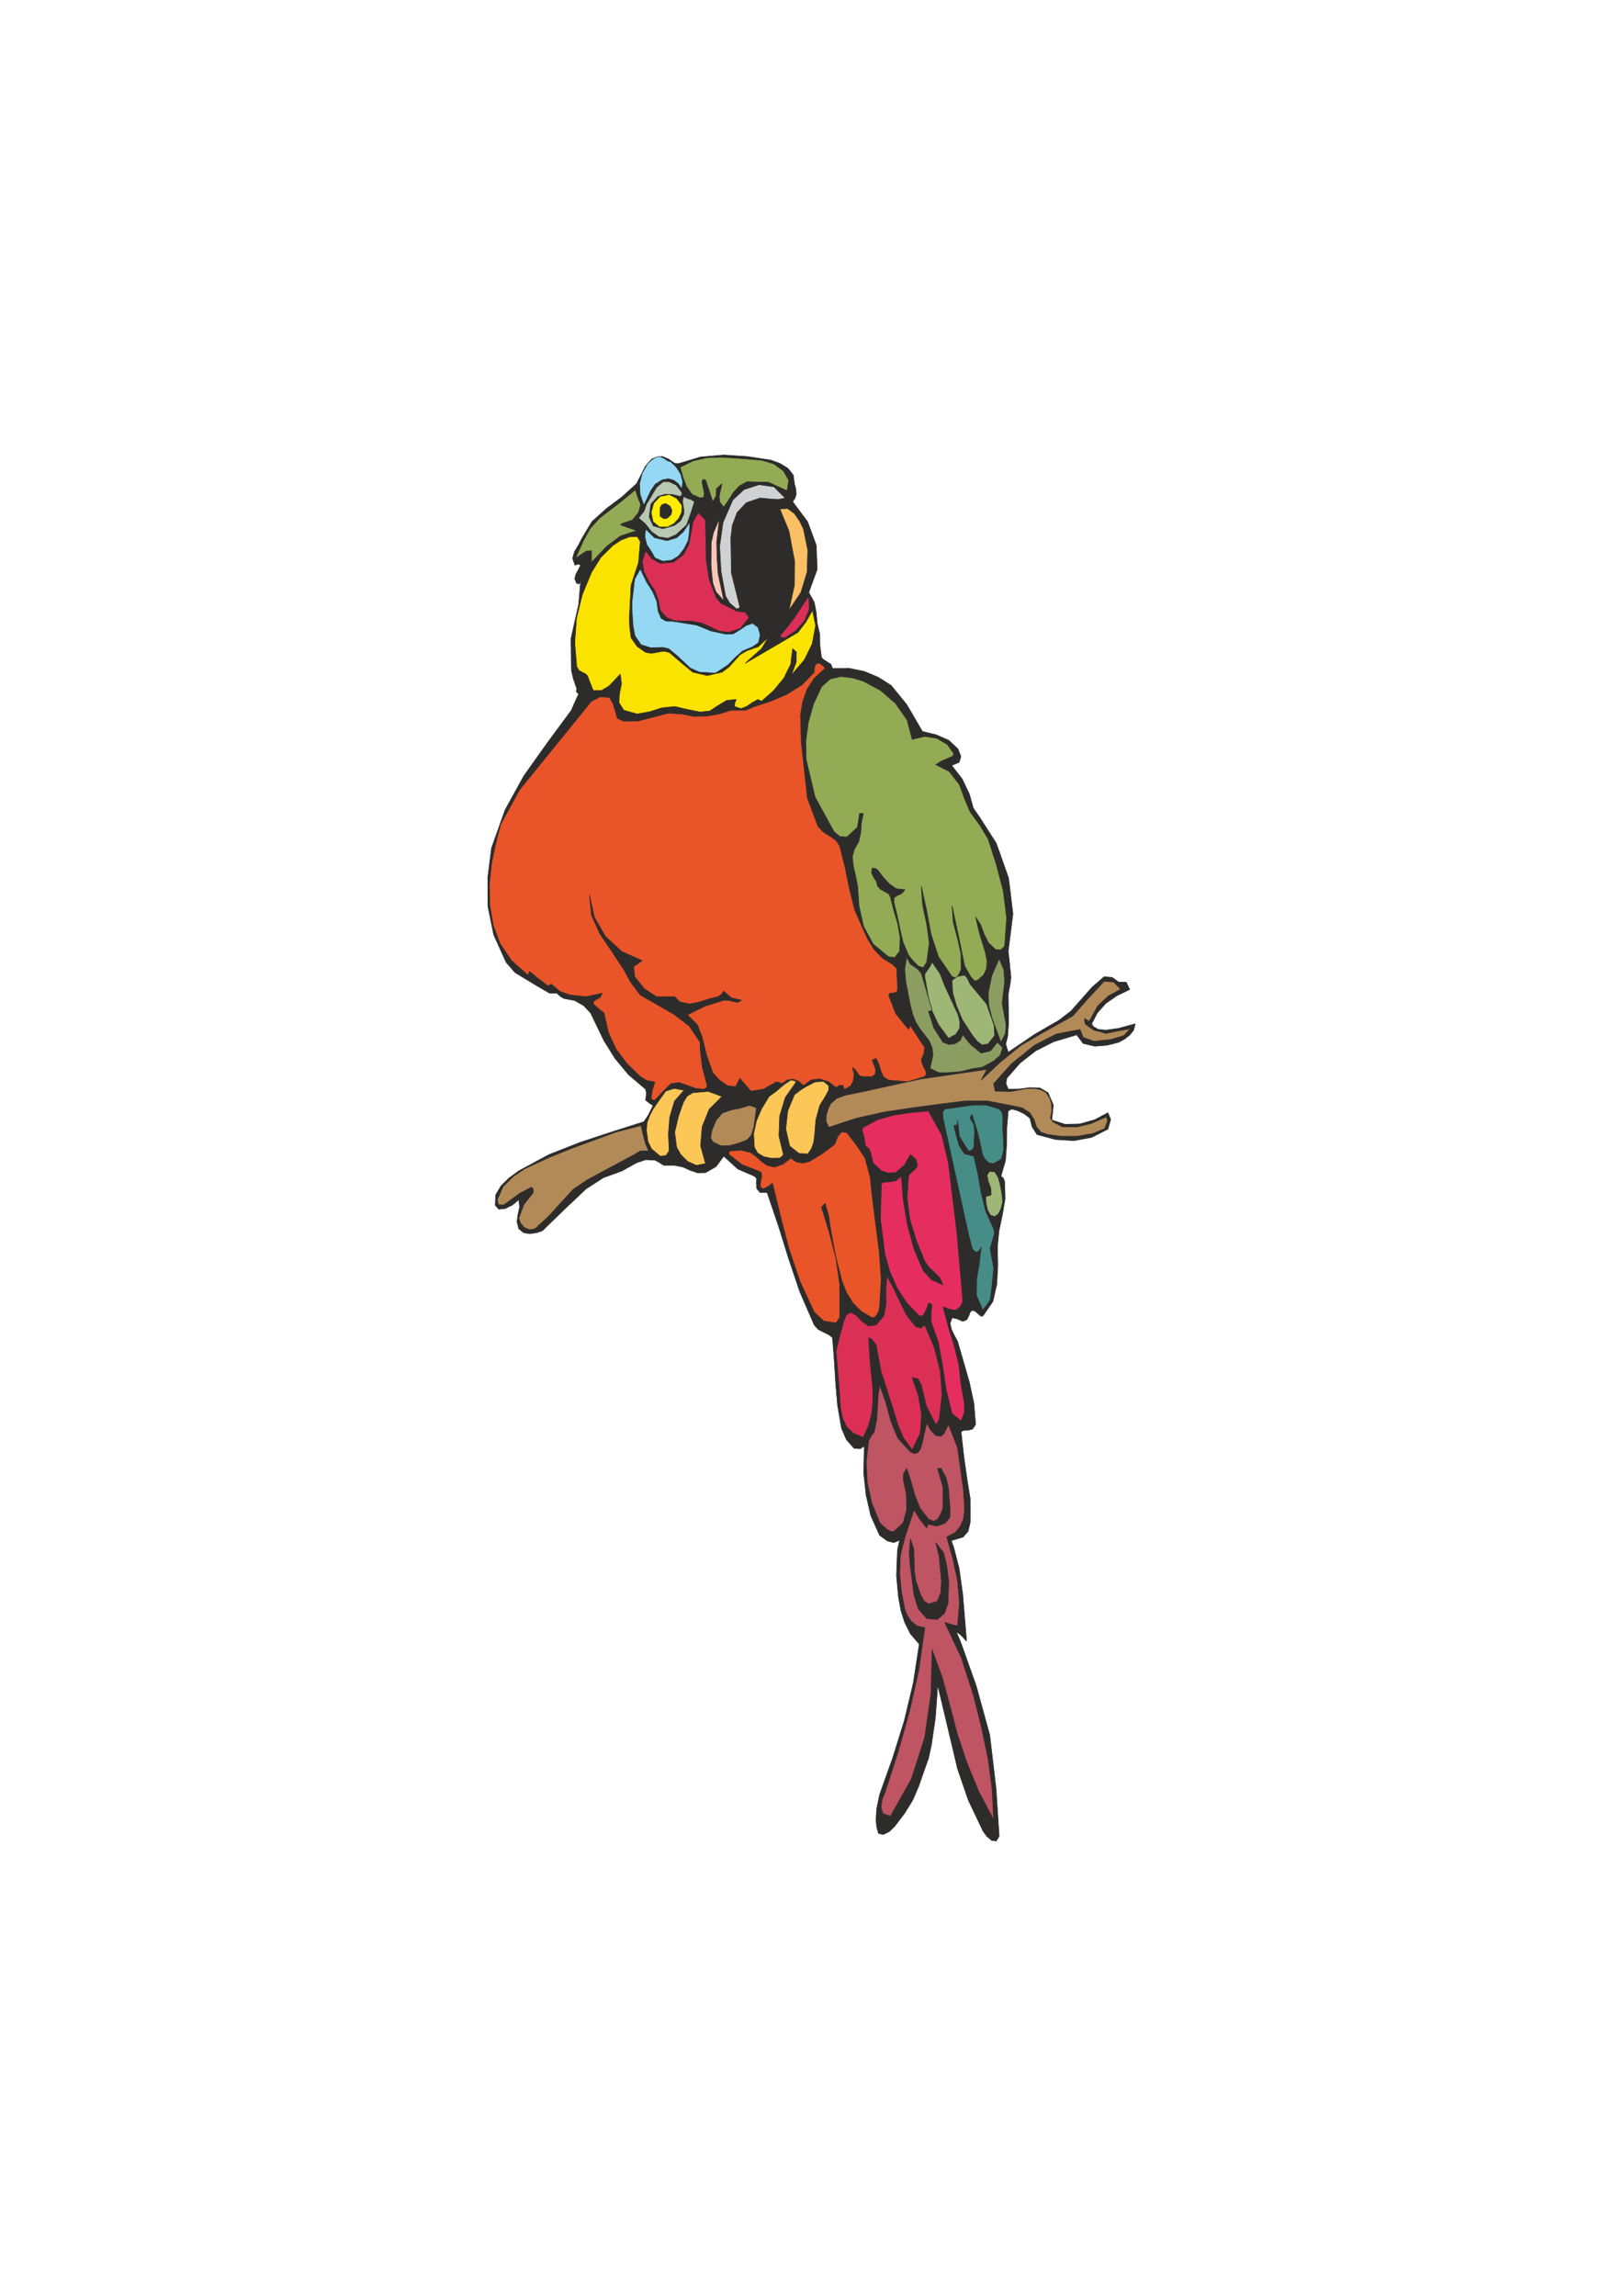 <?xml version="1.0" encoding="utf-8"?>
<!-- Created by UniConvertor 2.0rc4 (https://sk1project.net/) -->
<svg xmlns="http://www.w3.org/2000/svg" height="841.89pt" viewBox="0 0 595.276 841.89" width="595.276pt" version="1.1" xmlns:xlink="http://www.w3.org/1999/xlink" id="9197f280-f612-11ea-82c2-dcc15c148e23">

<g>
	<path style="stroke-linejoin:bevel;stroke:#2d2c2b;stroke-width:0.216;stroke-miterlimit:10.433;fill:#2d2c2b;" d="M 218.222,374.793 L 216.638,371.481 214.046,368.745 210.734,366.873 206.846,366.153 205.622,365.433 204.254,364.209 201.59,364.209 197.126,361.617 188.918,356.649 185.606,352.833 181.07,342.753 178.982,332.457 178.91,321.801 180.278,311.001 185.246,297.033 192.158,284.505 200.654,272.553 209.582,260.457 210.878,257.433 212.246,254.481 211.382,253.689 211.526,252.465 210.302,248.937 209.582,245.841 209.438,234.105 212.246,221.649 212.966,213.225 212.462,214.089 211.526,213.945 210.806,212.289 211.238,210.561 212.174,208.833 212.966,207.249 212.174,206.817 210.878,207.249 210.014,204.729 210.734,202.281 212.246,199.761 213.542,197.241 217.142,191.265 222.326,186.585 228.086,182.265 233.486,177.369 234.926,174.561 236.654,171.105 239.102,168.297 242.846,167.361 245.222,168.369 247.526,169.953 248.822,170.025 256.958,167.577 265.526,166.857 274.166,167.433 282.734,168.729 286.046,169.953 288.998,171.753 290.942,174.201 291.374,177.369 291.878,179.313 292.022,181.329 292.022,181.329 291.59,182.625 290.726,183.993 296.198,191.337 299.366,199.905 299.726,208.761 296.63,217.257 298.646,220.857 299.366,224.601 299.726,228.561 300.662,232.521 300.734,236.841 301.31,241.161 302.246,242.025 304.766,243.609 305.342,245.121 311.318,245.049 316.934,246.201 322.118,248.361 326.87,251.385 332.558,258.369 338.318,268.233 343.358,269.457 347.966,271.473 351.35,274.641 352.43,277.449 351.782,279.537 349.046,280.689 352.934,285.729 355.526,291.201 356.966,296.313 359.342,299.769 365.39,309.201 369.926,322.017 371.51,335.121 369.782,348.873 370.142,351.969 370.502,355.569 370.79,358.521 370.358,361.545 369.782,364.569 221.534,381.633 218.222,374.793 218.222,374.793 Z" />
	<path style="stroke-linejoin:bevel;stroke:#2d2c2b;stroke-width:0.216;stroke-miterlimit:10.433;fill:#2d2c2b;" d="M 350.918,483.585 L 349.19,483.225 348.47,485.313 348.974,487.545 350.054,489.777 351.206,491.865 355.526,506.841 357.182,514.545 357.83,522.393 356.678,524.049 354.95,524.481 353.222,524.553 352.502,525.129 353.51,534.129 354.734,542.769 355.814,549.465 355.886,554.793 355.814,558.393 355.094,561.489 353.222,563.649 348.902,564.945 349.838,567.609 351.782,575.169 353.078,584.457 354.518,601.809 352.286,599.433 350.702,598.353 352.286,602.025 358.046,618.225 363.014,636.297 365.318,655.881 366.47,673.377 365.39,675.105 363.734,674.889 361.934,673.377 360.494,671.361 355.166,660.129 351.206,648.609 343.934,617.937 343.07,629.889 341.63,639.753 340.55,644.793 340.55,644.793 338.75,649.833 336.95,655.017 334.79,660.057 331.91,664.737 329.966,667.329 328.166,669.705 326.15,671.649 323.918,672.729 323.918,672.729 322.19,672.297 321.542,669.849 321.326,667.545 321.542,663.369 322.622,658.113 327.446,644.577 331.694,630.969 335.006,617.073 337.166,602.889 333.926,599.145 331.838,594.969 330.47,590.721 329.534,585.609 328.814,577.761 329.174,568.473 329.966,564.801 327.806,565.665 325.502,565.089 322.622,563.001 319.382,555.801 317.654,548.169 316.79,540.321 317.006,530.313 315.494,531.249 313.262,531.105 310.454,527.937 308.654,523.761 307.214,515.409 306.494,507.129 305.99,498.849 305.342,490.569 304.19,489.561 300.158,487.545 298.646,485.889 293.39,473.793 289.286,461.625 285.47,449.385 281.366,437.289 280.07,437.289 278.774,437.289 277.55,435.849 277.406,433.833 277.478,432.105 276.686,431.313 270.566,428.649 265.454,423.969 262.646,427.785 258.758,430.017 255.878,430.089 253.142,429.153 250.406,427.929 247.454,427.353 245.438,427.353 243.494,427.353 241.55,426.129 240.182,425.409 236.87,425.265 233.414,426.417 228.158,429.369 221.246,431.889 214.91,435.993 206.846,443.625 198.926,451.329 196.766,452.049 194.318,452.409 192.086,452.049 190.286,450.609 189.638,448.017 189.998,445.281 190.574,442.617 190.286,439.953 187.91,441.897 185.246,443.193 182.942,443.409 181.646,441.969 181.79,438.225 183.734,434.913 186.758,431.961 190.286,429.369 201.374,423.393 212.75,418.929 224.342,415.113 236.15,411.369 237.806,408.921 239.534,405.393 238.382,404.673 236.798,403.449 237.086,400.929 236.798,399.417 230.534,394.089 225.566,388.113 221.534,381.633 369.782,364.569 369.926,375.225 369.566,380.121 368.846,382.857 369.782,385.881 379.574,379.257 388.43,374.145 392.894,370.689 396.71,366.369 400.526,362.049 404.99,358.161 407.942,358.449 410.318,360.177 411.686,360.177 413.054,360.177 413.702,361.545 414.35,362.841 409.598,365.145 405.566,367.953 402.47,371.409 400.382,375.441 400.958,376.449 402.902,377.529 405.782,377.745 410.318,377.097 416.366,375.441 415.79,377.745 414.35,379.545 412.406,381.057 410.318,382.209 406.07,383.289 401.534,383.649 397.286,382.641 394.91,379.473 386.486,381.993 379.934,385.305 374.102,389.841 369.206,395.457 368.99,397.401 369.782,399.417 373.886,399.345 377.846,398.841 381.446,398.985 384.398,400.713 386.342,405.249 385.766,410.721 390.662,412.305 396.062,412.161 401.462,410.649 406.358,408.057 407.366,410.505 406.358,414.033 400.454,417.057 393.902,418.281 387.134,417.849 380.366,416.049 378.566,413.241 377.774,410.073 377.774,410.073 375.758,408.489 373.238,407.265 371.006,406.689 369.782,407.409 369.278,413.457 369.206,419.649 368.774,425.625 367.118,431.313 368.054,432.105 368.486,433.329 368.63,439.593 367.622,445.569 366.398,451.329 365.822,457.233 365.966,464.001 365.606,470.913 364.166,477.249 360.494,482.577 359.774,482.649 358.766,481.785 357.614,480.777 356.534,480.489 355.814,481.209 355.31,482.577 354.59,483.945 353.15,484.521 350.918,483.585 350.918,483.585 Z" />
	<path style="stroke-linejoin:bevel;stroke:#2d2c2b;stroke-width:0.216;stroke-miterlimit:10.433;fill:#bf5463;" d="M 351.206,530.889 L 347.894,522.393 347.03,524.049 346.238,525.705 345.158,526.641 343.214,526.425 341.27,524.337 339.902,521.817 339.038,525.561 338.102,529.809 337.526,531.537 336.59,532.689 335.366,533.049 333.926,532.401 329.318,527.433 326.726,521.097 324.926,514.329 322.622,507.849 322.046,512.169 321.83,516.489 321.542,520.737 320.606,525.129 319.382,526.785 318.59,528.369 317.726,536.001 318.086,543.633 319.742,551.121 322.622,558.321 323.846,559.545 325.286,560.769 326.726,561.633 327.878,561.633 331.262,558.465 332.558,553.569 332.414,547.809 331.262,542.409 331.406,540.393 332.558,538.449 334.214,543.489 335.582,548.457 337.454,553.065 340.55,557.025 342.422,557.889 344.006,557.025 345.086,555.081 345.878,552.993 345.878,545.433 343.862,538.449 344.726,538.449 345.158,538.449 345.158,538.449 347.03,542.049 347.894,545.793 348.182,549.681 348.47,553.713 348.47,553.713 348.398,556.449 346.526,558.609 343.646,559.617 340.55,558.969 340.55,558.969 340.19,559.401 339.902,560.337 337.31,557.025 335.222,553.713 333.566,558.681 331.91,563.649 330.254,570.273 329.966,576.969 330.614,583.665 331.91,590.289 332.774,592.449 334.286,594.609 336.446,596.265 339.182,596.913 337.022,612.249 333.638,627.369 329.39,642.489 324.566,657.393 324.566,657.393 323.558,659.841 323.126,662.721 323.846,665.097 326.582,666.033 334.358,652.209 339.182,637.017 341.486,620.961 341.846,604.905 345.59,615.129 348.398,625.497 351.134,635.937 354.518,646.089 358.982,656.961 364.454,667.329 363.878,656.025 362.366,644.793 359.99,633.489 357.182,622.185 352.646,608.001 346.526,594.969 349.406,595.833 351.206,596.265 351.926,587.841 351.206,579.705 349.478,571.641 347.246,563.649 350.342,561.993 352.286,559.617 353.438,556.809 353.798,553.425 353.366,546.369 351.206,530.889 351.206,530.889 Z" />
	<path style="stroke-linejoin:bevel;stroke:#2d2c2b;stroke-width:0.216;stroke-miterlimit:10.433;fill:#ffed00;" d="M 247.166,192.057 L 248.966,190.113 250.046,187.809 250.118,185.289 248.246,182.769 245.438,181.329 242.054,182.049 239.75,184.569 238.814,187.953 239.534,191.337 241.91,193.281 244.79,193.281 247.166,192.057 247.166,192.057 Z" />
	<path style="stroke-linejoin:bevel;stroke:#2d2c2b;stroke-width:0.216;stroke-miterlimit:10.433;fill:#fbbf64;" d="M 291.446,205.809 L 291.374,214.593 290.366,219.201 289.358,223.809 293.75,217.257 296.054,209.697 296.27,201.705 294.686,193.929 293.318,191.121 291.374,188.313 288.854,186.441 286.046,186.657 289.358,194.721 291.446,205.809 291.446,205.809 Z" />
	<path style="stroke-linejoin:bevel;stroke:#2d2c2b;stroke-width:0.216;stroke-miterlimit:10.433;fill:#cfd1d2;" d="M 283.382,183.057 L 285.686,183.129 287.99,182.625 283.886,178.521 278.414,177.729 272.87,179.529 268.766,183.345 265.166,191.625 263.942,200.409 264.446,209.481 266.102,218.553 267.614,221.145 270.062,223.233 270.998,223.089 271.358,222.585 268.262,210.129 268.046,197.241 268.622,192.561 270.35,187.953 273.734,184.353 278.774,182.625 283.382,183.057 283.382,183.057 Z" />
	<path style="stroke-linejoin:bevel;stroke:#2d2c2b;stroke-width:0.216;stroke-miterlimit:10.433;fill:#f9c6bb;" d="M 261.062,210.489 L 261.422,213.801 262.574,217.041 265.526,220.353 264.23,214.305 263.366,210.273 263.006,204.585 262.862,198.753 263.87,190.185 261.71,195.225 260.846,198.969 260.774,207.249 261.062,210.489 261.062,210.489 Z" />
	<path style="stroke-linejoin:bevel;stroke:#2d2c2b;stroke-width:0.216;stroke-miterlimit:10.433;fill:#93ab54;" d="M 264.518,167.649 L 259.19,167.865 254.15,169.017 249.47,171.321 250.478,174.993 251.846,178.521 253.862,181.329 256.814,182.625 258.038,182.409 258.326,180.897 257.462,176.649 257.822,175.857 258.758,176.001 260.126,179.961 261.422,183.993 262.646,181.905 262.718,179.313 263.726,178.377 264.806,177.369 263.798,181.905 263.942,183.993 265.454,186.009 267.254,183.345 268.982,180.609 271.142,178.233 274.022,176.649 281.87,176.865 288.71,179.961 289.286,176.073 287.342,172.689 283.814,170.097 279.494,168.801 274.742,168.369 270.062,168.009 264.518,167.649 264.518,167.649 Z" />
	<path style="stroke-linejoin:bevel;stroke:#2d2c2b;stroke-width:0.216;stroke-miterlimit:10.433;fill:#2d2c2b;" d="M 243.566,190.257 L 242.126,189.321 242.126,187.809 242.126,186.225 242.702,185.073 244.142,184.641 245.726,185.577 246.446,187.089 246.158,188.673 244.79,189.969 243.566,190.257 243.566,190.257 Z" />
	<path style="stroke-linejoin:bevel;stroke:#2d2c2b;stroke-width:0.216;stroke-miterlimit:10.433;fill:#95d8f3;" d="M 250.838,201.345 L 252.422,198.249 252.854,195.225 252.998,191.409 250.622,195.009 248.174,197.169 244.646,198.249 240.038,197.169 236.798,193.929 236.51,196.881 237.23,199.761 238.958,202.353 240.182,204.585 243.134,205.809 246.302,205.449 248.822,203.937 250.838,201.345 250.838,201.345 Z" />
	<path style="stroke-linejoin:bevel;stroke:#2d2c2b;stroke-width:0.216;stroke-miterlimit:10.433;fill:#dc2f56;" d="M 257.534,228.561 L 264.014,231.513 267.398,231.873 271.574,230.433 274.742,226.545 273.446,224.529 270.206,224.097 264.446,221.217 262.718,219.201 260.126,212.505 259.046,205.449 258.758,190.689 256.094,187.953 254.15,191.409 253.43,195.369 252.71,199.473 250.766,203.289 246.95,206.169 242.126,206.601 238.958,204.729 236.798,201.921 235.574,205.881 236.222,209.769 238.022,213.369 240.182,216.609 241.406,219.921 242.126,223.809 244.502,226.473 247.382,227.625 254.078,227.841 257.534,228.561 257.534,228.561 Z" />
	<path style="stroke-linejoin:bevel;stroke:#2d2c2b;stroke-width:0.216;stroke-miterlimit:10.433;fill:#95d8f3;" d="M 253.142,244.977 L 256.526,246.489 262.43,246.849 267.038,243.825 269.558,241.233 272.294,238.785 276.038,237.201 278.198,235.689 278.846,232.809 278.054,230.073 276.038,228.561 273.662,229.353 271.286,231.009 268.838,232.449 266.102,232.521 260.774,231.369 255.446,229.209 246.806,227.841 244.286,227.769 242.486,226.689 241.406,224.169 240.902,220.497 239.39,216.969 237.158,213.441 234.854,208.617 232.766,212.361 231.758,221.001 231.902,225.537 232.19,229.569 232.838,233.097 235.07,236.409 238.742,237.561 243.134,237.417 245.294,237.921 246.806,239.217 248.246,240.369 253.142,244.977 253.142,244.977 Z" />
	<path style="stroke-linejoin:bevel;stroke:#2d2c2b;stroke-width:0.216;stroke-miterlimit:10.433;fill:#b8c8b3;" d="M 250.334,183.561 L 250.55,185.289 250.838,187.089 250.766,188.601 249.686,190.905 247.454,192.633 243.062,193.857 239.606,192.849 238.094,189.537 238.742,184.857 241.334,182.049 243.926,181.257 246.59,181.329 249.47,182.049 249.47,182.049 250.046,181.545 250.118,180.609 248.03,177.873 245.438,176.649 243.206,176.649 240.83,178.665 239.174,181.401 237.518,184.209 237.374,184.353 237.374,184.497 237.374,184.497 237.302,184.497 237.23,184.497 236.222,187.449 234.206,189.969 236.726,192.129 238.958,195.009 241.622,196.881 244.934,197.385 247.958,196.089 251.846,192.489 253.358,188.241 254.726,183.993 253.574,183.201 252.062,182.769 250.766,182.049 250.334,183.561 250.334,183.561 Z" />
	<path style="stroke-linejoin:bevel;stroke:#2d2c2b;stroke-width:0.216;stroke-miterlimit:10.433;fill:#95d8f3;" d="M 241.91,167.361 L 240.254,167.793 238.742,168.873 237.518,170.025 235.502,173.625 234.566,177.369 234.782,181.329 236.15,185.289 237.446,182.625 238.742,179.889 240.326,177.585 242.846,176.001 245.15,175.569 247.166,176.145 248.894,177.513 250.118,179.313 250.406,176.649 249.686,173.841 248.03,171.249 246.086,169.377 244.79,168.945 243.494,168.009 241.91,167.361 241.91,167.361 Z" />
	<path style="stroke-linejoin:bevel;stroke:#2d2c2b;stroke-width:0.216;stroke-miterlimit:10.433;fill:#93ab54;" d="M 219.95,189.969 L 216.422,193.857 213.974,198.249 211.094,204.729 214.982,202.137 216.926,201.921 216.926,203.217 216.926,206.241 222.47,200.409 227.51,196.593 233.558,194.577 227.582,192.489 228.158,191.985 228.158,191.985 231.974,190.689 234.206,187.953 234.998,185.073 234.062,182.769 233.054,179.601 227.87,183.849 219.95,189.969 219.95,189.969 Z" />
	<path style="stroke-linejoin:bevel;stroke:#2d2c2b;stroke-width:0.216;stroke-miterlimit:10.433;fill:#fbe300;" d="M 213.542,218.121 L 211.454,226.689 210.806,235.545 211.526,244.473 212.39,245.913 214.766,247.137 215.486,247.857 216.566,250.737 217.574,253.185 220.67,253.185 223.334,251.601 225.494,249.369 227.51,247.209 227.942,250.737 227.222,254.337 227.006,257.649 228.806,260.457 233.63,261.825 238.166,261.033 242.702,259.593 247.454,259.089 252.134,260.169 256.814,261.105 260.342,260.745 263.366,258.729 266.534,256.857 270.062,256.497 269.486,257.793 269.414,259.089 271.79,259.881 273.95,259.017 276.038,257.577 278.054,256.497 278.486,256.785 279.35,257.145 283.742,253.257 287.486,248.721 290.006,243.609 290.726,237.849 292.094,239.145 292.022,242.817 290.222,247.641 295.046,241.953 297.926,236.049 299.15,229.353 297.998,223.809 295.55,228.129 292.67,231.873 287.846,234.753 273.302,243.249 279.35,237.849 281.798,233.745 278.126,237.129 274.022,238.569 271.502,240.009 267.326,244.617 264.806,246.489 259.406,247.713 254.078,246.489 249.758,242.889 245.438,239.217 243.35,238.785 238.886,239.577 236.798,239.217 236.798,239.217 233.702,237.057 231.47,233.889 230.966,229.929 230.822,226.545 231.47,214.593 234.206,206.313 234.854,198.609 233.774,196.809 231.038,196.809 227.798,198.033 224.846,199.977 220.382,204.369 216.926,209.913 213.542,218.121 213.542,218.121 Z" />
	<path style="stroke-linejoin:bevel;stroke:#2d2c2b;stroke-width:0.216;stroke-miterlimit:10.433;fill:#dc2f56;" d="M 288.782,229.929 L 286.046,233.169 286.766,233.817 287.99,233.889 291.878,231.297 295.046,227.697 296.846,223.377 296.63,218.553 293.966,222.585 291.374,226.545 288.782,229.929 288.782,229.929 Z" />
	<path style="stroke-linejoin:bevel;stroke:#2d2c2b;stroke-width:0.216;stroke-miterlimit:10.433;fill:#e95428;" d="M 273.446,260.457 L 268.046,260.457 263.726,261.825 259.046,262.617 254.366,262.689 250.118,261.825 245.006,261.537 234.278,264.345 228.806,264.489 226.43,263.409 224.846,258.009 223.55,255.777 220.166,255.489 216.926,257.145 190.502,289.689 183.59,302.361 181.79,309.345 180.278,316.689 179.486,324.321 179.63,331.881 180.854,339.225 183.446,346.137 187.622,352.257 193.598,357.585 193.598,357.585 193.886,357.081 194.246,356.217 197.342,358.809 200.942,361.545 202.238,360.897 205.334,363.561 208.934,364.857 214.91,365.505 220.886,364.209 220.238,365.649 217.79,367.089 217.574,368.169 219.518,369.897 221.534,371.481 223.118,378.537 225.926,384.657 229.886,389.985 234.854,394.809 237.23,396.249 240.182,396.753 239.246,399.777 238.814,402.729 239.246,403.377 240.182,403.449 243.206,400.209 246.086,397.401 249.11,396.969 255.086,399.129 258.038,399.417 259.046,398.985 259.406,398.121 257.606,391.425 256.814,384.801 256.814,384.801 256.814,383.433 256.814,382.209 252.782,376.233 247.238,371.985 234.854,364.857 231.326,360.177 228.806,355.569 224.486,349.017 220.022,342.393 216.926,335.553 216.206,328.209 218.006,336.417 222.11,343.473 228.086,348.945 235.502,352.257 232.406,354.489 232.766,358.161 232.766,358.161 236.366,362.625 240.83,365.505 247.454,365.505 248.462,366.513 249.47,367.449 249.47,367.449 252.926,368.169 256.454,367.449 259.91,366.369 263.366,365.505 263.366,365.505 264.446,364.785 265.454,363.489 268.262,365.937 272.006,366.801 270.494,367.593 266.966,366.801 265.454,366.801 258.542,368.961 252.134,372.129 255.806,375.873 257.462,380.121 259.19,387.033 261.422,393.369 263.798,396.033 266.75,398.121 269.846,398.481 271.358,395.457 275.39,400.137 280.07,399.417 284.678,396.753 285.686,396.897 286.694,397.401 288.782,396.033 290.942,395.745 292.958,396.537 294.686,398.121 297.494,396.033 300.662,395.673 303.83,396.681 306.638,398.769 308.006,397.977 309.302,398.121 309.302,398.121 309.374,398.985 309.95,399.417 311.966,398.265 313.046,396.249 313.262,393.729 312.614,391.425 313.766,392.361 314.558,393.585 315.422,394.593 316.646,394.809 316.646,394.809 319.886,394.809 321.11,393.801 321.182,392.289 320.606,390.489 319.886,388.761 321.326,388.113 322.406,390.417 323.126,392.865 324.062,394.953 325.934,396.105 332.846,396.681 339.182,394.809 339.83,393.801 339.326,392.289 338.39,390.489 337.886,388.761 338.822,386.457 339.182,384.153 336.518,380.121 333.926,376.089 333.206,377.457 328.526,371.697 325.934,364.857 326.294,364.281 327.59,364.137 328.886,363.849 329.246,362.841 328.886,355.137 327.23,353.553 323.63,351.321 320.678,348.225 318.374,344.553 316.646,340.881 313.478,333.609 311.534,325.833 309.95,317.985 308.006,310.281 306.71,308.265 304.478,306.681 301.958,305.097 300.014,303.009 296.126,292.569 293.894,272.193 293.606,262.185 294.398,257.361 295.982,252.825 298.646,248.721 302.606,245.121 302.174,244.401 300.662,243.177 299.51,243.249 298.934,244.113 298.646,245.337 298.646,246.489 294.11,251.169 288.71,254.553 282.806,257.073 276.686,259.089 273.446,260.457 273.446,260.457 Z" />
	<path style="stroke-linejoin:bevel;stroke:#2d2c2b;stroke-width:0.216;stroke-miterlimit:10.433;fill:#b28a58;" d="M 201.518,424.401 L 192.446,428.577 188.126,431.529 184.526,435.129 182.366,439.953 182.798,441.753 184.742,441.897 190.646,437.577 194.966,435.345 195.542,436.065 195.614,437.289 192.158,441.681 190.286,446.649 190.862,448.521 192.23,450.105 194.246,450.969 196.262,450.609 201.23,446.001 210.23,436.137 215.486,432.609 224.198,427.929 232.262,423.609 234.854,422.097 237.878,422.025 236.726,419.289 235.79,415.761 235.142,412.737 225.998,415.113 209.726,421.089 201.518,424.401 201.518,424.401 Z" />
	<path style="stroke-linejoin:bevel;stroke:#2d2c2b;stroke-width:0.216;stroke-miterlimit:10.433;fill:#fdc757;" d="M 238.238,409.209 L 237.302,411.729 237.086,414.537 237.662,418.641 238.958,421.305 242.126,423.969 244.286,423.753 245.438,422.025 245.15,415.905 245.654,409.641 247.382,403.809 250.91,399.777 247.238,399.129 244.142,400.137 241.766,403.449 239.534,406.689 238.238,409.209 238.238,409.209 Z" />
	<path style="stroke-linejoin:bevel;stroke:#2d2c2b;stroke-width:0.216;stroke-miterlimit:10.433;fill:#fdc757;" d="M 247.454,415.185 L 248.174,420.729 249.686,423.393 252.206,425.913 255.374,427.353 258.758,426.705 256.958,420.153 257.534,413.169 260.126,406.761 264.806,402.081 259.694,400.209 254.078,400.713 252.062,401.937 250.694,404.097 248.822,409.425 247.454,415.185 247.454,415.185 Z" />
	<path style="stroke-linejoin:bevel;stroke:#2d2c2b;stroke-width:0.216;stroke-miterlimit:10.433;fill:#b28a58;" d="M 261.134,414.393 L 260.63,417.273 261.422,418.713 264.374,420.153 267.758,420.081 271.142,419.145 274.022,417.993 275.606,416.265 276.47,413.385 276.974,409.929 277.406,406.689 277.406,406.257 275.534,405.537 274.742,405.393 271.43,406.401 268.046,407.049 264.878,408.201 262.718,410.721 261.134,414.393 261.134,414.393 Z" />
	<path style="stroke-linejoin:bevel;stroke:#2d2c2b;stroke-width:0.216;stroke-miterlimit:10.433;fill:#fdc757;" d="M 279.35,406.545 L 277.406,411.081 276.398,415.833 276.686,420.729 277.838,422.817 280.142,424.185 282.95,424.761 286.046,424.689 286.91,423.969 287.342,423.393 285.686,416.481 285.974,409.281 287.99,402.513 292.022,396.753 291.302,396.249 290.006,396.105 287.702,397.617 284.462,400.353 282.086,402.081 279.35,406.545 279.35,406.545 Z" />
	<path style="stroke-linejoin:bevel;stroke:#2d2c2b;stroke-width:0.216;stroke-miterlimit:10.433;fill:#fdc757;" d="M 301.886,403.449 L 303.038,401.505 303.974,399.705 303.974,398.121 302.03,396.537 298.934,396.753 295.694,398.409 293.534,399.777 291.374,401.433 288.926,407.337 288.206,414.033 289.646,420.297 293.03,422.961 296.27,423.177 297.638,421.233 298.43,418.929 298.79,416.265 299.222,410.721 300.662,405.393 301.886,403.449 301.886,403.449 Z" />
	<path style="stroke-linejoin:bevel;stroke:#2d2c2b;stroke-width:0.216;stroke-miterlimit:10.433;fill:#b28a58;" d="M 313.622,400.929 L 309.95,401.649 306.854,402.801 304.622,404.745 303.686,406.833 303.038,409.065 303.038,411.297 303.974,413.385 314.054,410.073 324.422,407.769 335.006,406.185 345.878,404.745 353.942,403.737 362.078,403.737 370.07,405.249 374.894,406.257 377.774,408.129 379.286,410.649 380.15,413.241 381.806,415.185 384.398,416.049 389.294,416.697 394.91,416.697 400.814,415.689 405.134,413.889 406.286,410.865 405.782,409.569 400.166,412.017 395.054,413.241 389.726,413.241 386.126,411.369 385.262,409.929 385.766,407.481 385.694,404.961 385.046,402.729 383.606,400.569 381.446,399.489 379.07,399.129 376.406,399.201 370.646,400.281 365.03,400.137 364.454,397.401 370.934,390.129 379.43,383.289 387.422,379.185 396.134,377.529 397.286,380.409 401.174,381.849 407.366,381.201 412.19,379.761 414.566,377.241 410.246,378.033 405.566,378.969 403.046,378.177 403.046,378.177 401.462,377.889 399.446,376.593 398.006,375.441 397.718,373.497 399.518,374.505 402.614,368.889 406.43,365.289 411.038,362.769 408.446,360.105 404.99,359.817 398.582,366.729 393.47,372.561 382.742,378.537 374.462,383.361 366.974,389.409 359.846,396.105 362.006,392.145 337.31,395.745 317.294,400.137 313.622,400.929 313.622,400.929 Z" />
	<path style="stroke-linejoin:bevel;stroke:#2d2c2b;stroke-width:0.216;stroke-miterlimit:10.433;fill:#9eb776;" d="M 355.814,360.897 L 354.806,358.737 353.798,357.585 350.99,358.089 349.19,359.529 349.406,363.993 350.702,368.529 352.934,373.929 356.678,379.689 358.406,381.849 360.206,383.217 362.438,382.785 364.814,379.761 364.598,375.945 361.862,368.169 355.814,360.897 355.814,360.897 Z" />
	<path style="stroke-linejoin:bevel;stroke:#2d2c2b;stroke-width:0.216;stroke-miterlimit:10.433;fill:#9eb776;" d="M 344.798,357.081 L 341.846,352.833 341.126,354.345 339.254,357.081 339.182,358.161 341.126,369.177 344.15,375.657 347.894,380.769 350.558,379.329 351.926,377.169 352.07,374.793 351.422,372.129 346.526,361.545 344.798,357.081 344.798,357.081 Z" />
	<path style="stroke-linejoin:bevel;stroke:#2d2c2b;stroke-width:0.216;stroke-miterlimit:10.433;fill:#8c9d61;" d="M 334.718,371.841 L 335.87,374.793 337.31,377.169 340.838,381.705 341.846,384.153 342.206,386.889 341.126,391.785 344.366,393.369 347.462,393.369 352.07,393.009 356.606,391.929 360.278,391.353 364.382,389.121 366.83,387.033 367.766,384.153 365.822,382.209 363.302,385.377 359.846,386.169 355.958,383.001 353.15,379.473 352.142,381.561 350.198,382.785 348.038,383.001 345.878,382.209 342.494,376.953 340.55,370.833 341.486,370.689 341.846,370.185 337.886,356.865 336.374,355.209 333.926,353.553 333.206,352.257 332.558,350.889 331.838,355.353 332.198,359.889 333.926,368.817 334.718,371.841 334.718,371.841 Z" />
	<path style="stroke-linejoin:bevel;stroke:#2d2c2b;stroke-width:0.216;stroke-miterlimit:10.433;fill:#93ab54;" d="M 348.182,282.921 L 343.214,280.401 345.158,279.177 349.406,277.305 349.838,276.369 347.462,272.985 343.646,270.753 339.182,270.033 334.574,271.113 332.702,264.057 328.526,258.009 322.982,253.185 316.646,249.801 312.686,248.577 308.438,248.073 304.478,249.009 301.31,251.817 298.358,258.225 296.486,264.849 295.55,271.689 295.694,278.601 298.934,292.281 305.918,305.025 308.006,306.753 310.598,306.969 314.486,303.369 315.278,298.329 316.646,298.329 315.926,301.857 315.71,305.241 314.99,308.553 313.262,311.649 312.614,314.169 312.974,317.553 313.838,321.297 314.558,324.969 315.062,332.241 316.718,339.657 320.246,346.209 325.934,350.889 328.166,351.105 329.966,348.873 330.11,343.617 329.246,338.649 327.806,333.825 326.582,328.929 325.934,327.777 324.566,326.985 322.982,326.121 321.902,324.969 321.398,323.169 320.39,321.657 319.67,320.073 319.886,318.345 320.966,318.417 321.902,318.993 323.918,321.657 326.15,324.105 328.742,325.905 331.91,326.265 330.758,327.633 329.174,328.353 327.878,329.217 327.878,330.945 329.102,335.913 330.11,340.809 331.262,345.633 333.206,350.241 334.934,352.401 336.806,354.273 338.606,354.849 339.902,352.833 340.838,345.849 339.902,338.937 338.39,331.881 337.886,324.969 339.83,333.681 341.486,342.609 344.222,350.889 349.19,358.161 350.486,358.521 351.35,357.873 351.998,356.649 352.502,355.569 352.43,349.665 351.134,343.905 349.622,338.145 349.19,332.241 351.566,343.257 353.798,354.201 354.95,356.289 356.174,358.377 357.398,359.673 358.478,359.529 360.782,357.513 361.862,355.065 362.006,352.257 361.358,349.089 359.342,342.609 357.83,336.273 359.702,339.153 360.926,342.465 362.51,345.705 365.174,348.225 367.046,348.369 368.486,346.929 369.206,336.633 367.982,326.769 365.462,317.121 362.438,307.689 359.414,302.649 355.814,297.681 353.798,292.929 351.854,287.673 348.182,282.921 348.182,282.921 Z" />
	<path style="stroke-linejoin:bevel;stroke:#2d2c2b;stroke-width:0.216;stroke-miterlimit:10.433;fill:#8c9d61;" d="M 368.198,355.641 L 366.47,351.537 363.734,357.873 362.438,364.209 362.654,368.673 363.806,373.209 367.118,382.209 368.774,378.969 368.99,375.729 367.55,367.881 368.486,360.177 368.198,355.641 368.198,355.641 Z" />
	<path style="stroke-linejoin:bevel;stroke:#2d2c2b;stroke-width:0.216;stroke-miterlimit:10.433;fill:#468d88;" d="M 367.838,411.873 L 367.838,409.641 367.478,407.769 366.47,406.689 361.718,405.249 356.75,405.249 351.638,405.969 346.526,406.689 345.734,407.841 345.878,410.073 355.31,452.985 356.606,457.953 357.83,459.249 359.126,458.745 359.846,457.233 359.198,463.209 358.19,469.185 358.118,474.945 360.494,480.489 363.158,476.745 363.806,471.849 364.454,464.937 363.158,457.953 363.806,455.577 364.742,452.409 364.454,450.609 361.502,444.057 359.846,437.289 358.694,430.593 357.182,423.969 353.726,423.105 351.782,420.081 350.702,416.265 349.838,412.737 350.774,412.665 351.206,412.089 351.206,410.721 351.926,416.841 355.166,422.025 356.462,421.809 357.182,420.729 357.326,417.993 357.47,415.113 357.182,412.377 355.814,410.073 356.174,408.921 356.534,408.777 358.406,414.681 359.846,420.729 360.206,422.889 361.142,424.977 362.654,426.417 364.454,426.705 367.262,425.049 368.126,421.809 368.054,417.921 367.766,414.033 367.838,411.873 367.838,411.873 Z" />
	<path style="stroke-linejoin:bevel;stroke:#2d2c2b;stroke-width:0.216;stroke-miterlimit:10.433;fill:#9eb776;" d="M 366.974,434.985 L 366.182,431.889 364.886,429.729 362.942,429.513 362.006,430.953 362.438,433.113 363.374,435.633 363.518,438.153 361.574,438.801 361.646,441.249 362.222,443.769 363.302,445.641 364.886,446.145 366.254,445.065 367.19,443.121 367.766,440.745 367.55,438.153 366.974,434.985 366.974,434.985 Z" />
	<path style="stroke-linejoin:bevel;stroke:#2d2c2b;stroke-width:0.216;stroke-miterlimit:10.433;fill:#e62d5f;" d="M 320.246,426.489 L 323.27,429.369 325.934,430.161 328.526,430.017 331.766,427.209 333.926,423.393 335.942,425.121 336.518,427.353 336.086,428.361 334.934,429.369 333.782,430.377 333.206,431.313 332.702,439.305 333.71,447.225 336.086,454.929 339.182,462.561 340.766,464.793 342.782,466.665 344.726,468.609 345.878,471.201 341.702,469.329 338.606,465.945 335.15,457.737 332.846,449.169 331.334,440.313 330.614,431.313 328.598,432.969 326.15,433.401 324.134,433.473 323.27,434.049 322.91,446.937 324.566,460.041 326.366,466.305 328.958,472.209 332.486,477.681 337.166,482.577 338.246,482.649 339.11,481.497 339.974,479.697 340.55,477.897 341.198,477.969 341.846,478.545 341.486,481.497 341.486,484.665 344.15,492.153 345.734,500.937 347.03,509.721 349.19,518.433 350.846,519.729 352.502,521.097 353.726,518.001 353.726,514.689 353.15,511.305 352.502,507.849 352.502,507.849 351.71,500.433 349.91,493.233 347.75,486.249 345.878,479.193 348.182,480.129 350.486,480.489 352.286,479.121 353.15,477.249 350.99,452.193 347.894,426.705 347.894,426.705 345.446,416.265 340.55,407.409 334.07,407.985 327.806,408.921 321.902,410.577 316.646,413.385 316.142,414.249 317.006,417.417 317.294,419.361 317.294,419.937 318.806,421.449 319.31,422.673 320.246,426.489 320.246,426.489 Z" />
	<path style="stroke-linejoin:bevel;stroke:#2d2c2b;stroke-width:0.216;stroke-miterlimit:10.433;fill:#e95428;" d="M 306.35,460.041 L 308.726,469.545 310.454,474.009 312.83,477.825 315.926,480.921 319.886,483.225 320.894,483.009 321.758,481.929 322.406,480.489 322.622,479.193 323.198,468.969 322.478,458.889 321.182,448.881 319.886,438.657 319.166,431.673 317.294,424.689 314.198,420.009 310.598,415.329 308.726,415.041 307.286,416.697 306.134,419.649 301.31,423.249 296.846,425.913 294.614,426.489 292.166,426.129 290.006,424.689 287.27,426.849 284.03,428.001 281.366,427.353 279.206,425.841 277.334,424.113 275.39,422.673 275.39,422.673 272.006,421.809 268.046,422.025 267.254,422.457 267.398,423.393 272.222,427.137 278.054,429.369 279.134,429.873 279.35,431.241 278.774,434.697 279.134,435.561 280.07,435.993 282.23,434.769 283.022,434.049 283.382,434.049 283.382,434.049 286.334,446.289 289.502,458.385 293.462,470.049 298.646,481.209 302.174,484.449 306.638,485.169 308.006,483.081 308.006,480.489 308.006,471.057 306.638,461.625 304.19,452.049 301.31,442.689 302.606,441.249 303.902,445.713 304.622,450.609 306.35,460.041 306.35,460.041 Z" />
	<path style="stroke-linejoin:bevel;stroke:#2d2c2b;stroke-width:0.216;stroke-miterlimit:10.433;fill:#dc2f56;" d="M 307.79,509.073 L 308.294,516.705 309.086,520.233 310.526,523.257 313.046,525.633 316.646,527.073 318.59,522.753 319.742,518.289 320.174,513.681 320.102,509.001 319.166,499.713 318.59,490.569 319.67,491.073 321.326,493.161 323.126,502.809 327.662,516.993 329.246,522.249 331.334,527.289 334.574,531.681 337.526,525.633 338.03,518.649 336.806,511.665 334.574,505.113 336.734,505.689 337.886,507.849 337.886,507.849 339.758,515.625 343.214,522.393 343.862,521.673 344.51,520.449 345.518,511.449 344.87,502.665 342.638,494.025 339.182,485.889 337.814,486.969 335.87,486.537 332.486,482.217 330.11,477.465 327.806,472.569 325.286,467.889 324.926,472.785 324.998,477.897 324.206,482.505 321.326,485.889 318.518,486.249 316.142,484.521 313.982,482.289 311.966,481.209 310.382,482.217 309.446,484.521 308.726,487.329 308.006,489.849 306.638,495.609 307.79,509.073 307.79,509.073 Z" />
	<path style="stroke-linejoin:bevel;stroke:#2d2c2b;stroke-width:0.216;stroke-miterlimit:10.433;fill:#2d2c2b;" d="M 344.438,570.633 L 343.214,565.665 346.094,569.409 347.246,574.161 347.966,579.921 347.678,588.057 346.382,591.657 343.718,593.889 339.902,593.529 336.806,590.001 335.222,584.889 334.574,579.561 333.854,574.377 333.494,569.337 333.926,564.369 335.15,567.969 335.366,575.889 335.87,579.561 335.87,579.561 336.806,582.297 337.67,584.889 338.894,587.049 340.55,588.201 343.79,587.193 345.086,583.953 345.302,579.633 344.438,570.633 344.438,570.633 Z" />
</g>
</svg>
